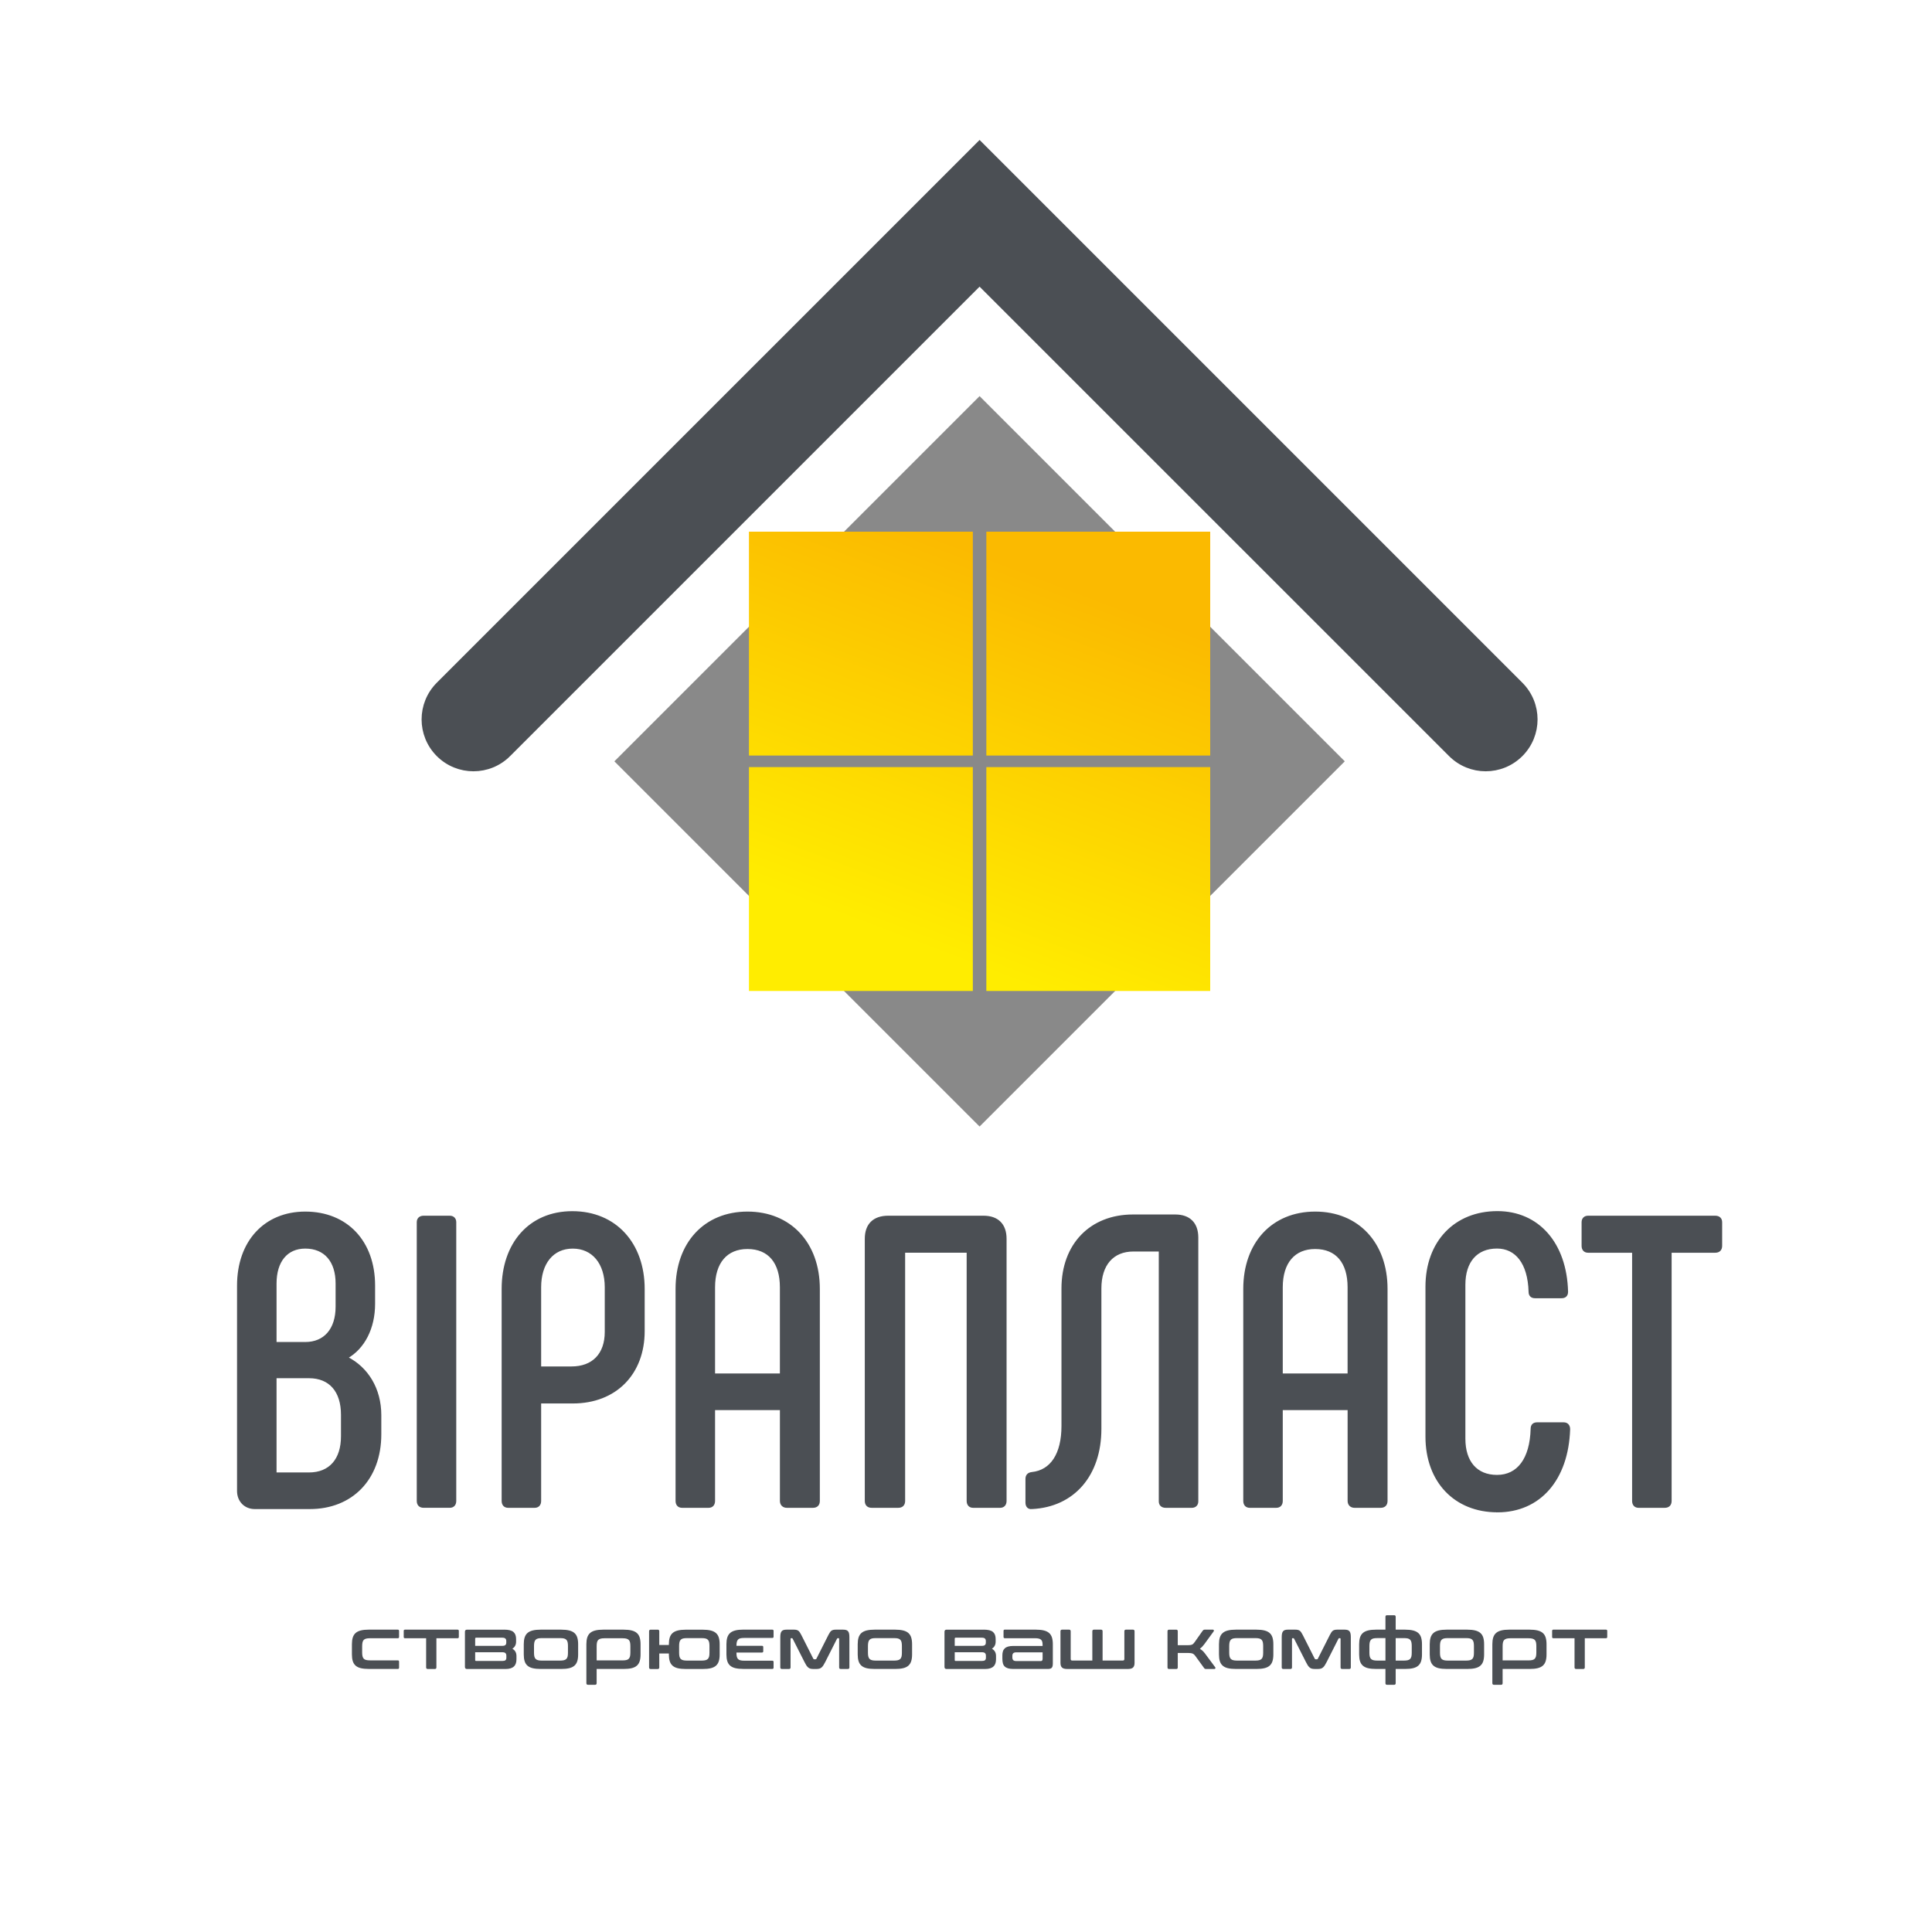<?xml version="1.0" encoding="UTF-8"?> <!-- Creator: CorelDRAW 2019 (64-Bit) --> <svg xmlns="http://www.w3.org/2000/svg" xmlns:xlink="http://www.w3.org/1999/xlink" xmlns:xodm="http://www.corel.com/coreldraw/odm/2003" xml:space="preserve" width="65.923mm" height="65.923mm" style="shape-rendering:geometricPrecision; text-rendering:geometricPrecision; image-rendering:optimizeQuality; fill-rule:evenodd; clip-rule:evenodd" viewBox="0 0 992.03 992.03"> <defs> <style type="text/css"> <![CDATA[ .str0 {stroke:#4B4F54;stroke-width:3.01;stroke-miterlimit:22.926} .str1 {stroke:#4B4F54;stroke-width:1.15;stroke-miterlimit:22.926} .fil0 {fill:none} .fil1 {fill:#898989} .fil6 {fill:#4B4F54;fill-rule:nonzero} .fil2 {fill:url(#id0)} .fil4 {fill:url(#id1)} .fil3 {fill:url(#id2)} .fil5 {fill:url(#id3)} ]]> </style> <linearGradient id="id0" gradientUnits="userSpaceOnUse" x1="470.73" y1="485.31" x2="541.41" y2="298.37"> <stop offset="0" style="stop-opacity:1; stop-color:#FFED00"></stop> <stop offset="1" style="stop-opacity:1; stop-color:#FBBA00"></stop> </linearGradient> <linearGradient id="id1" gradientUnits="userSpaceOnUse" xlink:href="#id0" x1="470.73" y1="485.31" x2="541.41" y2="298.37"> </linearGradient> <linearGradient id="id2" gradientUnits="userSpaceOnUse" xlink:href="#id0" x1="470.73" y1="485.31" x2="541.41" y2="298.37"> </linearGradient> <linearGradient id="id3" gradientUnits="userSpaceOnUse" xlink:href="#id0" x1="470.73" y1="485.31" x2="541.41" y2="298.37"> </linearGradient> </defs> <g id="Слой_x0020_1">  <rect class="fil0" x="-0" y="-0" width="992.03" height="992.03"></rect> <g id="_1320972000"> <polygon class="fil1" points="315.46,390.92 502.99,203.4 690.51,390.92 502.99,578.44 "></polygon> <g> <rect class="fil2" x="384.57" y="273" width="114.95" height="114.95"></rect> <rect class="fil3" x="506.46" y="273" width="114.95" height="114.95"></rect> <rect class="fil4" x="384.57" y="393.89" width="114.95" height="114.95"></rect> <rect class="fil5" x="506.46" y="393.89" width="114.95" height="114.95"></rect> </g> <path class="fil6 str0" d="M260.88 387.17c-4.9,4.9 -11.34,7.36 -17.77,7.36 -6.43,0 -12.86,-2.45 -17.77,-7.36 -4.9,-4.9 -7.36,-11.34 -7.36,-17.77 0,-6.43 2.46,-12.86 7.36,-17.77l277.65 -277.64 277.64 277.64c4.9,4.9 7.36,11.34 7.36,17.77 0,6.43 -2.45,12.86 -7.36,17.77 -4.9,4.9 -11.34,7.36 -17.77,7.36 -6.41,0 -12.83,-2.45 -17.74,-7.36l-242.14 -242.11 -242.11 242.11z"></path> </g> <path class="fil6" d="M204.25 836.78c0.44,0 0.66,0.22 0.66,0.66l0 3.09c0,0.44 -0.22,0.66 -0.66,0.66l-14.28 0c-0.81,0 -1.47,0.07 -1.99,0.2 -0.51,0.14 -0.92,0.36 -1.21,0.66 -0.29,0.31 -0.5,0.72 -0.62,1.25 -0.12,0.53 -0.19,1.17 -0.19,1.93l0 3.28c0,0.78 0.06,1.43 0.19,1.95 0.12,0.51 0.33,0.93 0.62,1.23 0.29,0.31 0.7,0.53 1.21,0.66 0.52,0.14 1.18,0.2 1.99,0.2l14.28 0c0.44,0 0.66,0.22 0.66,0.66l0 3.09c0,0.44 -0.22,0.66 -0.66,0.66l-14.79 0c-1.67,0 -3.06,-0.14 -4.18,-0.4 -1.12,-0.27 -2.01,-0.71 -2.69,-1.31 -0.67,-0.6 -1.16,-1.37 -1.45,-2.32 -0.29,-0.94 -0.44,-2.08 -0.44,-3.4l0 -5.3c0,-1.32 0.15,-2.46 0.44,-3.4 0.29,-0.94 0.78,-1.72 1.45,-2.32 0.67,-0.6 1.57,-1.04 2.69,-1.32 1.12,-0.28 2.51,-0.42 4.18,-0.42l14.79 0zm30.69 0c0.44,0 0.66,0.22 0.66,0.66l0 3.09c0,0.44 -0.22,0.66 -0.66,0.66l-10.86 0 0 14.98c0,0.54 -0.27,0.81 -0.81,0.81l-3.61 0c-0.56,0 -0.85,-0.27 -0.85,-0.81l0 -14.98 -10.85 0c-0.44,0 -0.66,-0.22 -0.66,-0.66l0 -3.09c0,-0.44 0.22,-0.66 0.66,-0.66l26.97 0zm23.95 0c2.23,0 3.81,0.39 4.73,1.18 0.92,0.78 1.38,1.99 1.38,3.61l0 1.4c0,1.57 -0.64,2.77 -1.91,3.61 1.4,0.78 2.1,2.04 2.1,3.75l0 1.66c0,0.76 -0.1,1.45 -0.29,2.06 -0.2,0.61 -0.51,1.14 -0.96,1.58 -0.44,0.44 -1.02,0.78 -1.75,1.01 -0.72,0.23 -1.61,0.35 -2.67,0.35l-19.72 0c-0.71,0 -1.07,-0.36 -1.07,-1.07l0 -18.03c0,-0.74 0.36,-1.1 1.07,-1.1l19.1 0zm-14.9 11.59l0 4.01c0,0.32 0.16,0.48 0.48,0.48l13.47 0c0.76,0 1.29,-0.13 1.6,-0.4 0.31,-0.27 0.46,-0.67 0.46,-1.21l0 -1.07c0,-0.59 -0.15,-1.04 -0.46,-1.34 -0.31,-0.31 -0.85,-0.46 -1.64,-0.46l-13.91 0zm0 -3.27l13.95 0c0.74,0 1.26,-0.14 1.56,-0.42 0.31,-0.28 0.46,-0.69 0.46,-1.23l0 -0.81c0,-0.59 -0.16,-1.02 -0.48,-1.31 -0.32,-0.28 -0.86,-0.42 -1.62,-0.42l-13.39 0c-0.32,0 -0.48,0.17 -0.48,0.51l0 3.68zm44.12 -8.32c1.64,0 3.03,0.14 4.16,0.42 1.13,0.28 2.03,0.72 2.7,1.32 0.67,0.6 1.16,1.37 1.45,2.32 0.29,0.95 0.44,2.08 0.44,3.4l0 5.3c0,1.33 -0.15,2.46 -0.44,3.4 -0.29,0.95 -0.78,1.72 -1.45,2.32 -0.67,0.6 -1.58,1.04 -2.7,1.31 -1.13,0.27 -2.51,0.4 -4.16,0.4l-10.41 0c-1.67,0 -3.06,-0.14 -4.18,-0.4 -1.12,-0.27 -2.01,-0.71 -2.69,-1.31 -0.68,-0.6 -1.16,-1.37 -1.45,-2.32 -0.29,-0.94 -0.44,-2.08 -0.44,-3.4l0 -5.3c0,-1.32 0.15,-2.46 0.44,-3.4 0.29,-0.94 0.78,-1.72 1.45,-2.32 0.67,-0.6 1.57,-1.04 2.69,-1.32 1.12,-0.28 2.51,-0.42 4.18,-0.42l10.41 0zm-13.91 11.85c0,0.79 0.06,1.44 0.19,1.95 0.12,0.52 0.34,0.93 0.64,1.23 0.31,0.31 0.72,0.53 1.23,0.66 0.51,0.13 1.16,0.2 1.95,0.2l9.38 0c0.81,0 1.47,-0.07 1.99,-0.2 0.51,-0.14 0.93,-0.36 1.23,-0.66 0.31,-0.31 0.52,-0.72 0.64,-1.23 0.12,-0.51 0.18,-1.16 0.18,-1.95l0 -3.5c0,-0.76 -0.06,-1.4 -0.18,-1.91 -0.12,-0.52 -0.34,-0.93 -0.64,-1.25 -0.31,-0.32 -0.72,-0.54 -1.23,-0.66 -0.52,-0.12 -1.18,-0.18 -1.99,-0.18l-9.38 0c-0.79,0 -1.44,0.06 -1.95,0.18 -0.52,0.12 -0.93,0.34 -1.23,0.66 -0.31,0.32 -0.52,0.74 -0.64,1.25 -0.12,0.51 -0.19,1.15 -0.19,1.91l0 3.5zm45.96 -11.85c1.64,0 3.03,0.14 4.16,0.42 1.13,0.28 2.03,0.72 2.7,1.32 0.68,0.6 1.16,1.37 1.45,2.32 0.29,0.95 0.44,2.08 0.44,3.4l0 5.3c0,1.33 -0.15,2.46 -0.44,3.4 -0.29,0.95 -0.78,1.72 -1.45,2.32 -0.67,0.6 -1.58,1.04 -2.7,1.31 -1.13,0.27 -2.51,0.4 -4.16,0.4l-13.8 0 0 7.32c0,0.54 -0.27,0.81 -0.81,0.81l-3.61 0c-0.56,0 -0.85,-0.27 -0.85,-0.81l0 -20.05c0,-1.32 0.15,-2.46 0.44,-3.4 0.29,-0.94 0.78,-1.72 1.45,-2.32 0.67,-0.6 1.57,-1.04 2.69,-1.32 1.12,-0.28 2.51,-0.42 4.18,-0.42l10.3 0zm-13.8 15.79l13.28 0c0.81,0 1.47,-0.06 1.99,-0.19 0.51,-0.12 0.93,-0.34 1.23,-0.66 0.31,-0.32 0.52,-0.74 0.64,-1.25 0.12,-0.52 0.18,-1.17 0.18,-1.95l0 -3.28c0,-0.76 -0.06,-1.4 -0.18,-1.93 -0.12,-0.53 -0.34,-0.95 -0.64,-1.25 -0.31,-0.31 -0.72,-0.53 -1.23,-0.66 -0.51,-0.14 -1.18,-0.2 -1.99,-0.2l-9.27 0c-0.78,0 -1.43,0.07 -1.95,0.2 -0.51,0.14 -0.93,0.36 -1.23,0.66 -0.31,0.31 -0.52,0.72 -0.64,1.25 -0.12,0.53 -0.18,1.17 -0.18,1.93l0 7.32zm31.35 -15.79c0.54,0 0.81,0.28 0.81,0.85l0 7.03 4.93 0 0 -0.4c0,-1.32 0.15,-2.46 0.44,-3.4 0.29,-0.94 0.78,-1.72 1.45,-2.32 0.68,-0.6 1.57,-1.04 2.69,-1.32 1.12,-0.28 2.51,-0.42 4.18,-0.42l8.57 0c1.64,0 3.03,0.14 4.16,0.42 1.13,0.28 2.03,0.72 2.7,1.32 0.67,0.6 1.16,1.37 1.45,2.32 0.29,0.95 0.44,2.08 0.44,3.4l0 5.3c0,1.33 -0.15,2.46 -0.44,3.4 -0.29,0.95 -0.78,1.72 -1.45,2.32 -0.67,0.6 -1.58,1.04 -2.7,1.31 -1.13,0.27 -2.51,0.4 -4.16,0.4l-8.57 0c-1.67,0 -3.06,-0.14 -4.18,-0.4 -1.12,-0.27 -2.01,-0.71 -2.69,-1.31 -0.67,-0.6 -1.16,-1.37 -1.45,-2.32 -0.29,-0.94 -0.44,-2.08 -0.44,-3.4l0 -0.55 -4.93 0 0 7.18c0,0.54 -0.27,0.81 -0.81,0.81l-3.61 0c-0.54,0 -0.81,-0.27 -0.81,-0.81l0 -18.55c0,-0.56 0.27,-0.85 0.81,-0.85l3.61 0zm11 11.85c0,0.79 0.06,1.44 0.18,1.95 0.12,0.52 0.34,0.93 0.64,1.23 0.31,0.31 0.72,0.53 1.23,0.66 0.52,0.13 1.17,0.2 1.95,0.2l7.54 0c0.81,0 1.47,-0.07 1.99,-0.2 0.51,-0.14 0.93,-0.36 1.23,-0.66 0.31,-0.31 0.52,-0.72 0.64,-1.23 0.12,-0.51 0.18,-1.16 0.18,-1.95l0 -3.5c0,-0.76 -0.06,-1.4 -0.18,-1.91 -0.12,-0.52 -0.34,-0.93 -0.64,-1.25 -0.31,-0.32 -0.72,-0.54 -1.23,-0.66 -0.52,-0.12 -1.18,-0.18 -1.99,-0.18l-7.54 0c-0.78,0 -1.43,0.06 -1.95,0.18 -0.51,0.12 -0.93,0.34 -1.23,0.66 -0.31,0.32 -0.52,0.74 -0.64,1.25 -0.12,0.51 -0.18,1.15 -0.18,1.91l0 3.5zm47.84 -11.85c0.44,0 0.66,0.22 0.66,0.66l0 2.94c0,0.44 -0.22,0.66 -0.66,0.66l-14.39 0c-0.81,0 -1.47,0.06 -1.99,0.18 -0.51,0.12 -0.92,0.34 -1.21,0.66 -0.29,0.32 -0.5,0.74 -0.63,1.25 -0.12,0.51 -0.18,1.15 -0.18,1.91l0 0.04 13.1 0c0.44,0 0.66,0.22 0.66,0.66l0 2.13c0,0.44 -0.22,0.66 -0.66,0.66l-13.1 0 0 0.15c0,0.79 0.06,1.44 0.18,1.95 0.12,0.51 0.33,0.93 0.63,1.23 0.29,0.31 0.7,0.53 1.21,0.66 0.51,0.14 1.18,0.2 1.99,0.2l14.39 0c0.44,0 0.66,0.22 0.66,0.66l0 2.91c0,0.44 -0.22,0.66 -0.66,0.66l-14.79 0c-1.67,0 -3.06,-0.14 -4.18,-0.4 -1.12,-0.27 -2.01,-0.71 -2.69,-1.31 -0.67,-0.6 -1.16,-1.37 -1.45,-2.32 -0.29,-0.94 -0.44,-2.08 -0.44,-3.4l0 -5.3c0,-1.32 0.15,-2.46 0.44,-3.4 0.29,-0.94 0.78,-1.72 1.45,-2.32 0.67,-0.6 1.57,-1.04 2.69,-1.32 1.12,-0.28 2.51,-0.42 4.18,-0.42l14.79 0zm11.04 0c0.54,0 0.99,0.04 1.36,0.13 0.37,0.09 0.69,0.23 0.98,0.44 0.28,0.21 0.54,0.49 0.77,0.85 0.23,0.36 0.5,0.82 0.79,1.38l6.11 12.11c0.12,0.22 0.29,0.33 0.52,0.33l0.59 0c0.25,0 0.42,-0.11 0.51,-0.33l6.11 -12.11c0.29,-0.56 0.56,-1.02 0.79,-1.38 0.23,-0.36 0.49,-0.64 0.77,-0.85 0.28,-0.21 0.61,-0.36 0.98,-0.44 0.37,-0.09 0.82,-0.13 1.36,-0.13l3.68 0c0.64,0 1.16,0.07 1.58,0.2 0.42,0.13 0.75,0.36 0.99,0.66 0.25,0.31 0.42,0.71 0.51,1.2 0.1,0.49 0.15,1.09 0.15,1.8l0 15.53c0,0.54 -0.27,0.81 -0.81,0.81l-3.64 0c-0.54,0 -0.81,-0.27 -0.81,-0.81l0 -14.64c0,-0.25 -0.1,-0.37 -0.29,-0.37l-0.33 0c-0.15,0 -0.25,0.02 -0.31,0.06 -0.06,0.04 -0.12,0.12 -0.17,0.24l-6.03 11.92c-0.34,0.66 -0.66,1.22 -0.94,1.67 -0.28,0.45 -0.59,0.83 -0.92,1.12 -0.33,0.29 -0.71,0.5 -1.14,0.63 -0.43,0.12 -0.94,0.18 -1.53,0.18l-1.62 0c-0.59,0 -1.1,-0.06 -1.53,-0.18 -0.43,-0.12 -0.81,-0.33 -1.14,-0.63 -0.33,-0.29 -0.64,-0.67 -0.94,-1.12 -0.29,-0.45 -0.6,-1.01 -0.92,-1.67l-6.04 -11.92c-0.05,-0.12 -0.1,-0.2 -0.17,-0.24 -0.06,-0.04 -0.17,-0.06 -0.31,-0.06l-0.33 0c-0.2,0 -0.29,0.12 -0.29,0.37l0 14.64c0,0.54 -0.27,0.81 -0.81,0.81l-3.61 0c-0.56,0 -0.85,-0.27 -0.85,-0.81l0 -15.53c0,-0.71 0.05,-1.31 0.15,-1.8 0.1,-0.49 0.27,-0.89 0.51,-1.2 0.25,-0.31 0.58,-0.53 0.99,-0.66 0.42,-0.14 0.96,-0.2 1.62,-0.2l3.64 0zm51.99 0c1.64,0 3.03,0.14 4.16,0.42 1.13,0.28 2.03,0.72 2.7,1.32 0.67,0.6 1.16,1.37 1.45,2.32 0.29,0.95 0.44,2.08 0.44,3.4l0 5.3c0,1.33 -0.15,2.46 -0.44,3.4 -0.29,0.95 -0.78,1.72 -1.45,2.32 -0.67,0.6 -1.58,1.04 -2.7,1.31 -1.13,0.27 -2.51,0.4 -4.16,0.4l-10.41 0c-1.67,0 -3.06,-0.14 -4.18,-0.4 -1.12,-0.27 -2.01,-0.71 -2.69,-1.31 -0.68,-0.6 -1.16,-1.37 -1.45,-2.32 -0.29,-0.94 -0.44,-2.08 -0.44,-3.4l0 -5.3c0,-1.32 0.15,-2.46 0.44,-3.4 0.29,-0.94 0.78,-1.72 1.45,-2.32 0.67,-0.6 1.57,-1.04 2.69,-1.32 1.12,-0.28 2.51,-0.42 4.18,-0.42l10.41 0zm-13.91 11.85c0,0.79 0.06,1.44 0.19,1.95 0.12,0.52 0.34,0.93 0.64,1.23 0.31,0.31 0.72,0.53 1.23,0.66 0.51,0.13 1.16,0.2 1.95,0.2l9.38 0c0.81,0 1.47,-0.07 1.99,-0.2 0.51,-0.14 0.93,-0.36 1.23,-0.66 0.31,-0.31 0.52,-0.72 0.64,-1.23 0.12,-0.51 0.18,-1.16 0.18,-1.95l0 -3.5c0,-0.76 -0.06,-1.4 -0.18,-1.91 -0.12,-0.52 -0.34,-0.93 -0.64,-1.25 -0.31,-0.32 -0.72,-0.54 -1.23,-0.66 -0.52,-0.12 -1.18,-0.18 -1.99,-0.18l-9.38 0c-0.79,0 -1.44,0.06 -1.95,0.18 -0.52,0.12 -0.93,0.34 -1.23,0.66 -0.31,0.32 -0.52,0.74 -0.64,1.25 -0.12,0.51 -0.19,1.15 -0.19,1.91l0 3.5zm59.46 -11.85c2.23,0 3.81,0.39 4.73,1.18 0.92,0.78 1.38,1.99 1.38,3.61l0 1.4c0,1.57 -0.64,2.77 -1.91,3.61 1.4,0.78 2.1,2.04 2.1,3.75l0 1.66c0,0.76 -0.1,1.45 -0.29,2.06 -0.2,0.61 -0.51,1.14 -0.96,1.58 -0.44,0.44 -1.02,0.78 -1.75,1.01 -0.72,0.23 -1.61,0.35 -2.67,0.35l-19.72 0c-0.71,0 -1.07,-0.36 -1.07,-1.07l0 -18.03c0,-0.74 0.36,-1.1 1.07,-1.1l19.1 0zm-14.9 11.59l0 4.01c0,0.32 0.16,0.48 0.48,0.48l13.47 0c0.76,0 1.29,-0.13 1.6,-0.4 0.31,-0.27 0.46,-0.67 0.46,-1.21l0 -1.07c0,-0.59 -0.15,-1.04 -0.46,-1.34 -0.31,-0.31 -0.85,-0.46 -1.64,-0.46l-13.91 0zm0 -3.27l13.95 0c0.74,0 1.26,-0.14 1.56,-0.42 0.31,-0.28 0.46,-0.69 0.46,-1.23l0 -0.81c0,-0.59 -0.16,-1.02 -0.48,-1.31 -0.32,-0.28 -0.86,-0.42 -1.62,-0.42l-13.39 0c-0.32,0 -0.48,0.17 -0.48,0.51l0 3.68zm41.62 -8.32c1.64,0 3.03,0.14 4.16,0.42 1.13,0.28 2.03,0.72 2.7,1.32 0.67,0.6 1.16,1.37 1.45,2.32 0.29,0.95 0.44,2.08 0.44,3.4l0 9.79c0,0.59 -0.04,1.07 -0.13,1.45 -0.09,0.38 -0.23,0.68 -0.44,0.9 -0.21,0.22 -0.48,0.37 -0.83,0.46 -0.34,0.09 -0.78,0.13 -1.32,0.13l-17.52 0c-1.08,0 -1.98,-0.1 -2.7,-0.31 -0.72,-0.21 -1.31,-0.52 -1.75,-0.94 -0.44,-0.42 -0.76,-0.96 -0.94,-1.62 -0.18,-0.66 -0.28,-1.45 -0.28,-2.36l0 -1.77c0,-0.76 0.09,-1.44 0.28,-2.04 0.18,-0.6 0.5,-1.11 0.94,-1.53 0.44,-0.42 1.02,-0.73 1.75,-0.94 0.72,-0.21 1.63,-0.31 2.7,-0.31l14.98 0 0 -0.7c0,-0.59 -0.06,-1.09 -0.19,-1.51 -0.12,-0.42 -0.33,-0.75 -0.62,-1.01 -0.29,-0.26 -0.7,-0.45 -1.21,-0.57 -0.52,-0.12 -1.18,-0.18 -1.99,-0.18l-15.38 0c-0.44,0 -0.66,-0.22 -0.66,-0.66l0 -3.09c0,-0.44 0.22,-0.66 0.66,-0.66l15.9 0zm2.43 16.15c0.39,0 0.67,-0.09 0.83,-0.28 0.16,-0.18 0.24,-0.51 0.24,-0.98l0 -3.24 -13.47 0c-0.76,0 -1.29,0.15 -1.6,0.46 -0.31,0.31 -0.46,0.75 -0.46,1.34l0 0.77c0,0.66 0.15,1.15 0.46,1.45 0.31,0.31 0.84,0.46 1.6,0.46l12.4 0zm14.68 -16.15c0.54,0 0.81,0.28 0.81,0.85l0 14.24c0,0.51 0.26,0.77 0.77,0.77l10.34 0 0 -15.01c0,-0.56 0.28,-0.85 0.85,-0.85l3.61 0c0.54,0 0.81,0.28 0.81,0.85l0 15.01 10.41 0c0.51,0 0.77,-0.26 0.77,-0.77l0 -14.24c0,-0.56 0.27,-0.85 0.81,-0.85l3.61 0c0.54,0 0.81,0.28 0.81,0.85l0 16.23c0,1.08 -0.26,1.87 -0.77,2.37 -0.51,0.5 -1.39,0.75 -2.61,0.75l-31.24 0c-1.25,0 -2.13,-0.25 -2.65,-0.75 -0.52,-0.5 -0.77,-1.29 -0.77,-2.37l0 -16.23c0,-0.56 0.28,-0.85 0.85,-0.85l3.61 0zm54.98 0c0.54,0 0.81,0.28 0.81,0.85l0 7.14 4.97 0c0.51,0 0.96,-0.02 1.32,-0.06 0.37,-0.04 0.69,-0.11 0.96,-0.22 0.27,-0.11 0.51,-0.26 0.72,-0.46 0.21,-0.2 0.43,-0.47 0.68,-0.81l4.09 -5.81c0.17,-0.22 0.33,-0.38 0.48,-0.48 0.15,-0.1 0.37,-0.15 0.66,-0.15l4.12 0c0.27,0 0.45,0.11 0.53,0.31 0.09,0.21 0.03,0.44 -0.17,0.68l-4.75 6.51c-0.74,0.98 -1.48,1.77 -2.24,2.36 0.51,0.29 0.98,0.64 1.4,1.03 0.42,0.39 0.81,0.84 1.18,1.33l5.26 7.07c0.15,0.2 0.18,0.4 0.09,0.61 -0.09,0.21 -0.26,0.31 -0.53,0.31l-4.16 0c-0.32,0 -0.55,-0.04 -0.68,-0.11 -0.13,-0.07 -0.28,-0.21 -0.42,-0.4l-4.49 -6.18c-0.44,-0.61 -0.91,-1.02 -1.42,-1.23 -0.5,-0.21 -1.26,-0.31 -2.26,-0.31l-5.34 0 0 7.43c0,0.54 -0.27,0.81 -0.81,0.81l-3.61 0c-0.56,0 -0.85,-0.27 -0.85,-0.81l0 -18.55c0,-0.56 0.28,-0.85 0.85,-0.85l3.61 0zm41.14 0c1.64,0 3.03,0.14 4.16,0.42 1.13,0.28 2.03,0.72 2.7,1.32 0.67,0.6 1.16,1.37 1.45,2.32 0.29,0.95 0.44,2.08 0.44,3.4l0 5.3c0,1.33 -0.15,2.46 -0.44,3.4 -0.29,0.95 -0.78,1.72 -1.45,2.32 -0.67,0.6 -1.58,1.04 -2.7,1.31 -1.13,0.27 -2.51,0.4 -4.16,0.4l-10.41 0c-1.67,0 -3.06,-0.14 -4.18,-0.4 -1.12,-0.27 -2.01,-0.71 -2.69,-1.31 -0.68,-0.6 -1.16,-1.37 -1.45,-2.32 -0.29,-0.94 -0.44,-2.08 -0.44,-3.4l0 -5.3c0,-1.32 0.15,-2.46 0.44,-3.4 0.29,-0.94 0.78,-1.72 1.45,-2.32 0.67,-0.6 1.57,-1.04 2.69,-1.32 1.12,-0.28 2.51,-0.42 4.18,-0.42l10.41 0zm-13.91 11.85c0,0.79 0.06,1.44 0.19,1.95 0.12,0.52 0.34,0.93 0.64,1.23 0.31,0.31 0.72,0.53 1.23,0.66 0.51,0.13 1.16,0.2 1.95,0.2l9.38 0c0.81,0 1.47,-0.07 1.99,-0.2 0.51,-0.14 0.93,-0.36 1.23,-0.66 0.31,-0.31 0.52,-0.72 0.64,-1.23 0.12,-0.51 0.18,-1.16 0.18,-1.95l0 -3.5c0,-0.76 -0.06,-1.4 -0.18,-1.91 -0.12,-0.52 -0.34,-0.93 -0.64,-1.25 -0.31,-0.32 -0.72,-0.54 -1.23,-0.66 -0.52,-0.12 -1.18,-0.18 -1.99,-0.18l-9.38 0c-0.79,0 -1.44,0.06 -1.95,0.18 -0.52,0.12 -0.93,0.34 -1.23,0.66 -0.31,0.32 -0.52,0.74 -0.64,1.25 -0.12,0.51 -0.19,1.15 -0.19,1.91l0 3.5zm33.89 -11.85c0.54,0 0.99,0.04 1.36,0.13 0.37,0.09 0.69,0.23 0.98,0.44 0.28,0.21 0.54,0.49 0.77,0.85 0.23,0.36 0.5,0.82 0.79,1.38l6.11 12.11c0.12,0.22 0.29,0.33 0.52,0.33l0.59 0c0.25,0 0.42,-0.11 0.51,-0.33l6.11 -12.11c0.29,-0.56 0.56,-1.02 0.79,-1.38 0.23,-0.36 0.49,-0.64 0.77,-0.85 0.28,-0.21 0.61,-0.36 0.98,-0.44 0.37,-0.09 0.82,-0.13 1.36,-0.13l3.68 0c0.64,0 1.16,0.07 1.58,0.2 0.42,0.13 0.75,0.36 0.99,0.66 0.25,0.31 0.42,0.71 0.51,1.2 0.1,0.49 0.15,1.09 0.15,1.8l0 15.53c0,0.54 -0.27,0.81 -0.81,0.81l-3.64 0c-0.54,0 -0.81,-0.27 -0.81,-0.81l0 -14.64c0,-0.25 -0.1,-0.37 -0.29,-0.37l-0.33 0c-0.15,0 -0.25,0.02 -0.31,0.06 -0.06,0.04 -0.12,0.12 -0.17,0.24l-6.03 11.92c-0.34,0.66 -0.66,1.22 -0.94,1.67 -0.28,0.45 -0.59,0.83 -0.92,1.12 -0.33,0.29 -0.71,0.5 -1.14,0.63 -0.43,0.12 -0.94,0.18 -1.53,0.18l-1.62 0c-0.59,0 -1.1,-0.06 -1.53,-0.18 -0.43,-0.12 -0.81,-0.33 -1.14,-0.63 -0.33,-0.29 -0.64,-0.67 -0.94,-1.12 -0.29,-0.45 -0.6,-1.01 -0.92,-1.67l-6.04 -11.92c-0.05,-0.12 -0.1,-0.2 -0.17,-0.24 -0.06,-0.04 -0.17,-0.06 -0.31,-0.06l-0.33 0c-0.2,0 -0.29,0.12 -0.29,0.37l0 14.64c0,0.54 -0.27,0.81 -0.81,0.81l-3.61 0c-0.56,0 -0.85,-0.27 -0.85,-0.81l0 -15.53c0,-0.71 0.05,-1.31 0.15,-1.8 0.1,-0.49 0.27,-0.89 0.51,-1.2 0.25,-0.31 0.58,-0.53 0.99,-0.66 0.42,-0.14 0.96,-0.2 1.62,-0.2l3.64 0zm50.78 -7.4c0.54,0 0.81,0.27 0.81,0.81l0 6.59 4.75 0c1.64,0 3.03,0.14 4.16,0.42 1.13,0.28 2.03,0.72 2.7,1.32 0.68,0.6 1.16,1.37 1.45,2.32 0.29,0.95 0.44,2.08 0.44,3.4l0 5.3c0,1.33 -0.15,2.46 -0.44,3.4 -0.29,0.95 -0.78,1.72 -1.45,2.32 -0.67,0.6 -1.58,1.04 -2.7,1.31 -1.13,0.27 -2.51,0.4 -4.16,0.4l-4.75 0 0 7.32c0,0.54 -0.27,0.81 -0.81,0.81l-3.64 0c-0.54,0 -0.81,-0.27 -0.81,-0.81l0 -7.32 -4.75 0c-1.67,0 -3.06,-0.14 -4.18,-0.4 -1.12,-0.27 -2.01,-0.71 -2.69,-1.31 -0.68,-0.6 -1.16,-1.37 -1.45,-2.32 -0.29,-0.94 -0.44,-2.08 -0.44,-3.4l0 -5.3c0,-1.32 0.15,-2.46 0.44,-3.4 0.29,-0.94 0.78,-1.72 1.45,-2.32 0.67,-0.6 1.57,-1.04 2.69,-1.32 1.12,-0.28 2.51,-0.42 4.18,-0.42l4.75 0 0 -6.59c0,-0.54 0.27,-0.81 0.81,-0.81l3.64 0zm0.81 11.74l0 11.55 4.23 0c0.81,0 1.47,-0.07 1.99,-0.2 0.51,-0.14 0.92,-0.36 1.21,-0.66 0.29,-0.31 0.5,-0.72 0.63,-1.23 0.12,-0.51 0.18,-1.16 0.18,-1.95l0 -3.5c0,-0.76 -0.06,-1.4 -0.18,-1.91 -0.12,-0.52 -0.33,-0.93 -0.63,-1.25 -0.29,-0.32 -0.7,-0.54 -1.21,-0.66 -0.51,-0.12 -1.18,-0.18 -1.99,-0.18l-4.23 0zm-13.5 7.51c0,0.79 0.06,1.44 0.19,1.95 0.12,0.52 0.34,0.93 0.64,1.23 0.31,0.31 0.72,0.53 1.23,0.66 0.51,0.13 1.16,0.2 1.95,0.2l4.23 0 0 -11.55 -4.23 0c-0.79,0 -1.44,0.06 -1.95,0.18 -0.52,0.12 -0.93,0.34 -1.23,0.66 -0.31,0.32 -0.52,0.74 -0.64,1.25 -0.12,0.51 -0.19,1.15 -0.19,1.91l0 3.5zm50.15 -11.85c1.64,0 3.03,0.14 4.16,0.42 1.13,0.28 2.03,0.72 2.7,1.32 0.67,0.6 1.16,1.37 1.45,2.32 0.29,0.95 0.44,2.08 0.44,3.4l0 5.3c0,1.33 -0.15,2.46 -0.44,3.4 -0.29,0.95 -0.78,1.72 -1.45,2.32 -0.67,0.6 -1.58,1.04 -2.7,1.31 -1.13,0.27 -2.51,0.4 -4.16,0.4l-10.41 0c-1.67,0 -3.06,-0.14 -4.18,-0.4 -1.12,-0.27 -2.01,-0.71 -2.69,-1.31 -0.68,-0.6 -1.16,-1.37 -1.45,-2.32 -0.29,-0.94 -0.44,-2.08 -0.44,-3.4l0 -5.3c0,-1.32 0.15,-2.46 0.44,-3.4 0.29,-0.94 0.78,-1.72 1.45,-2.32 0.67,-0.6 1.57,-1.04 2.69,-1.32 1.12,-0.28 2.51,-0.42 4.18,-0.42l10.41 0zm-13.91 11.85c0,0.79 0.06,1.44 0.19,1.95 0.12,0.52 0.34,0.93 0.64,1.23 0.31,0.31 0.72,0.53 1.23,0.66 0.51,0.13 1.16,0.2 1.95,0.2l9.38 0c0.81,0 1.47,-0.07 1.99,-0.2 0.51,-0.14 0.93,-0.36 1.23,-0.66 0.31,-0.31 0.52,-0.72 0.64,-1.23 0.12,-0.51 0.18,-1.16 0.18,-1.95l0 -3.5c0,-0.76 -0.06,-1.4 -0.18,-1.91 -0.12,-0.52 -0.34,-0.93 -0.64,-1.25 -0.31,-0.32 -0.72,-0.54 -1.23,-0.66 -0.52,-0.12 -1.18,-0.18 -1.99,-0.18l-9.38 0c-0.79,0 -1.44,0.06 -1.95,0.18 -0.52,0.12 -0.93,0.34 -1.23,0.66 -0.31,0.32 -0.52,0.74 -0.64,1.25 -0.12,0.51 -0.19,1.15 -0.19,1.91l0 3.5zm45.96 -11.85c1.64,0 3.03,0.14 4.16,0.42 1.13,0.28 2.03,0.72 2.7,1.32 0.68,0.6 1.16,1.37 1.45,2.32 0.29,0.95 0.44,2.08 0.44,3.4l0 5.3c0,1.33 -0.15,2.46 -0.44,3.4 -0.29,0.95 -0.78,1.72 -1.45,2.32 -0.67,0.6 -1.58,1.04 -2.7,1.31 -1.13,0.27 -2.51,0.4 -4.16,0.4l-13.8 0 0 7.32c0,0.54 -0.27,0.81 -0.81,0.81l-3.61 0c-0.56,0 -0.85,-0.27 -0.85,-0.81l0 -20.05c0,-1.32 0.15,-2.46 0.44,-3.4 0.29,-0.94 0.78,-1.72 1.45,-2.32 0.67,-0.6 1.57,-1.04 2.69,-1.32 1.12,-0.28 2.51,-0.42 4.18,-0.42l10.3 0zm-13.8 15.79l13.28 0c0.81,0 1.47,-0.06 1.99,-0.19 0.51,-0.12 0.93,-0.34 1.23,-0.66 0.31,-0.32 0.52,-0.74 0.64,-1.25 0.12,-0.52 0.18,-1.17 0.18,-1.95l0 -3.28c0,-0.76 -0.06,-1.4 -0.18,-1.93 -0.12,-0.53 -0.34,-0.95 -0.64,-1.25 -0.31,-0.31 -0.72,-0.53 -1.23,-0.66 -0.51,-0.14 -1.18,-0.2 -1.99,-0.2l-9.27 0c-0.78,0 -1.43,0.07 -1.95,0.2 -0.51,0.14 -0.93,0.36 -1.23,0.66 -0.31,0.31 -0.52,0.72 -0.64,1.25 -0.12,0.53 -0.18,1.17 -0.18,1.93l0 7.32zm53.06 -15.79c0.44,0 0.66,0.22 0.66,0.66l0 3.09c0,0.44 -0.22,0.66 -0.66,0.66l-10.86 0 0 14.98c0,0.54 -0.27,0.81 -0.81,0.81l-3.61 0c-0.56,0 -0.85,-0.27 -0.85,-0.81l0 -14.98 -10.85 0c-0.44,0 -0.66,-0.22 -0.66,-0.66l0 -3.09c0,-0.44 0.22,-0.66 0.66,-0.66l26.97 0z"></path> <path class="fil6 str1" d="M178 697.1c8.72,-4.89 14.03,-15.1 14.03,-27.64l0 -9.35c0,-22.54 -14.03,-37.42 -35.3,-37.42 -20.62,0 -34.44,14.88 -34.44,37.42l0 105.46c0,5.1 3.61,8.72 8.51,8.72l28.28 0c21.47,0 36.14,-14.88 36.14,-37.85l0 -9.78c0,-13.39 -6.59,-24.24 -17.22,-29.55zm-36.57 -38.06c0,-11.48 5.74,-18.5 15.31,-18.5 10.21,0 16.16,7.02 16.16,18.5l0 11.91c0,11.7 -6.17,18.71 -16.16,18.71l-15.31 0 0 -30.62zm34.23 78.46c0,11.91 -6.17,19.14 -17.01,19.14l-17.22 0 0 -49.54 17.22 0c10.84,0 17.01,7.23 17.01,19.35l0 11.06zm85.26 36.15l13.61 0c1.7,0 2.76,-1.06 2.76,-2.98l0 -50.6 16.8 0c22.11,0 36.36,-14.88 36.36,-36.57l0 -21.69c0,-23.18 -14.46,-39.33 -36.57,-39.33 -21.9,0 -35.72,16.16 -35.72,39.33l0 108.86c0,1.91 1.06,2.98 2.76,2.98zm16.37 -71.44l0 -41.25c0,-12.33 6.38,-20.41 16.8,-20.41 10.42,0 17.01,8.08 17.01,20.41l0 22.96c0,11.48 -6.59,18.29 -17.65,18.29l-16.16 0zm72.93 71.44l13.61 0c1.7,0 2.76,-1.06 2.76,-2.98l0 -47.2 34.45 0 0 47.2c0,1.91 1.27,2.98 2.98,2.98l13.39 0c1.91,0 2.98,-1.06 2.98,-2.98l0 -108.86c0,-23.39 -14.67,-39.12 -36.57,-39.12 -21.9,0 -36.36,15.73 -36.36,39.12l0 108.86c0,1.91 1.06,2.98 2.76,2.98zm16.37 -67.83l0 -44.86c0,-12.76 6.38,-20.2 17.22,-20.2 11.06,0 17.22,7.44 17.22,20.2l0 44.86 -34.45 0zm81.01 67.83l13.61 0c1.91,0 2.98,-1.06 2.98,-2.98l0 -128 32.74 0 0 128c0,1.91 1.06,2.98 2.76,2.98l13.82 0c1.7,0 2.76,-1.06 2.76,-2.98l0 -134.59c0,-7.23 -4.04,-11.27 -11.27,-11.27l-48.9 0c-7.44,0 -11.48,4.04 -11.48,11.27l0 134.59c0,1.91 1.06,2.98 2.98,2.98zm82.28 0.64c21.47,-1.06 35.08,-17.01 35.08,-40.61l0 -72.08c0,-12.33 6.38,-19.56 17.01,-19.56l13.61 0 0 128.85c0,1.7 1.06,2.76 2.98,2.76l13.4 0c1.7,0 2.76,-1.06 2.76,-2.76l0 -135.44c0,-7.23 -4.04,-11.27 -11.27,-11.27l-21.69 0c-21.69,0 -36.15,14.88 -36.15,37.42l0 70.59c0,14.46 -5.74,23.18 -15.73,24.24 -1.91,0.21 -2.76,1.28 -2.76,2.98l0 12.12c0,1.91 1.06,2.98 2.76,2.76zm111.84 -0.64l13.61 0c1.7,0 2.76,-1.06 2.76,-2.98l0 -47.2 34.45 0 0 47.2c0,1.91 1.27,2.98 2.98,2.98l13.39 0c1.91,0 2.98,-1.06 2.98,-2.98l0 -108.86c0,-23.39 -14.67,-39.12 -36.57,-39.12 -21.9,0 -36.36,15.73 -36.36,39.12l0 108.86c0,1.91 1.06,2.98 2.76,2.98zm16.37 -67.83l0 -44.86c0,-12.76 6.38,-20.2 17.22,-20.2 11.06,0 17.22,7.44 17.22,20.2l0 44.86 -34.45 0zm110.78 70.16c21.69,0 35.93,-16.37 36.78,-42.1 0,-1.91 -1.06,-2.98 -2.76,-2.98l-13.61 0c-1.7,0 -2.76,0.85 -2.76,2.76 -0.43,15.52 -7.02,24.24 -17.86,24.24 -10.63,0 -16.8,-7.23 -16.8,-19.14l0 -79.1c0,-11.91 6.17,-19.14 16.8,-19.14 9.78,0 16.37,7.87 16.8,22.75 0,1.91 1.06,2.76 2.76,2.76l13.61 0c1.91,0 2.76,-1.06 2.76,-2.76 -0.64,-24.88 -14.88,-40.82 -35.72,-40.82 -21.69,0 -36.36,15.31 -36.36,38.27l0 76.97c0,22.96 14.67,38.27 36.36,38.27zm111.84 -151.17l-65.27 0c-1.7,0 -2.76,1.06 -2.76,2.76l0 12.12c0,1.91 1.06,2.98 2.76,2.98l23.18 0 0 128c0,1.91 1.06,2.98 2.76,2.98l13.4 0c1.91,0 2.98,-1.06 2.98,-2.98l0 -128 22.96 0c1.91,0 2.98,-1.06 2.98,-2.98l0 -12.12c0,-1.7 -1.06,-2.76 -2.98,-2.76zm-666.14 2.76l0 143.09c0,1.91 1.06,2.98 2.98,2.98l13.39 0c1.7,0 2.76,-1.06 2.76,-2.98l0 -143.09c0,-1.7 -1.06,-2.76 -2.76,-2.76l-13.39 0c-1.91,0 -2.98,1.06 -2.98,2.76z"></path> </g> </svg> 